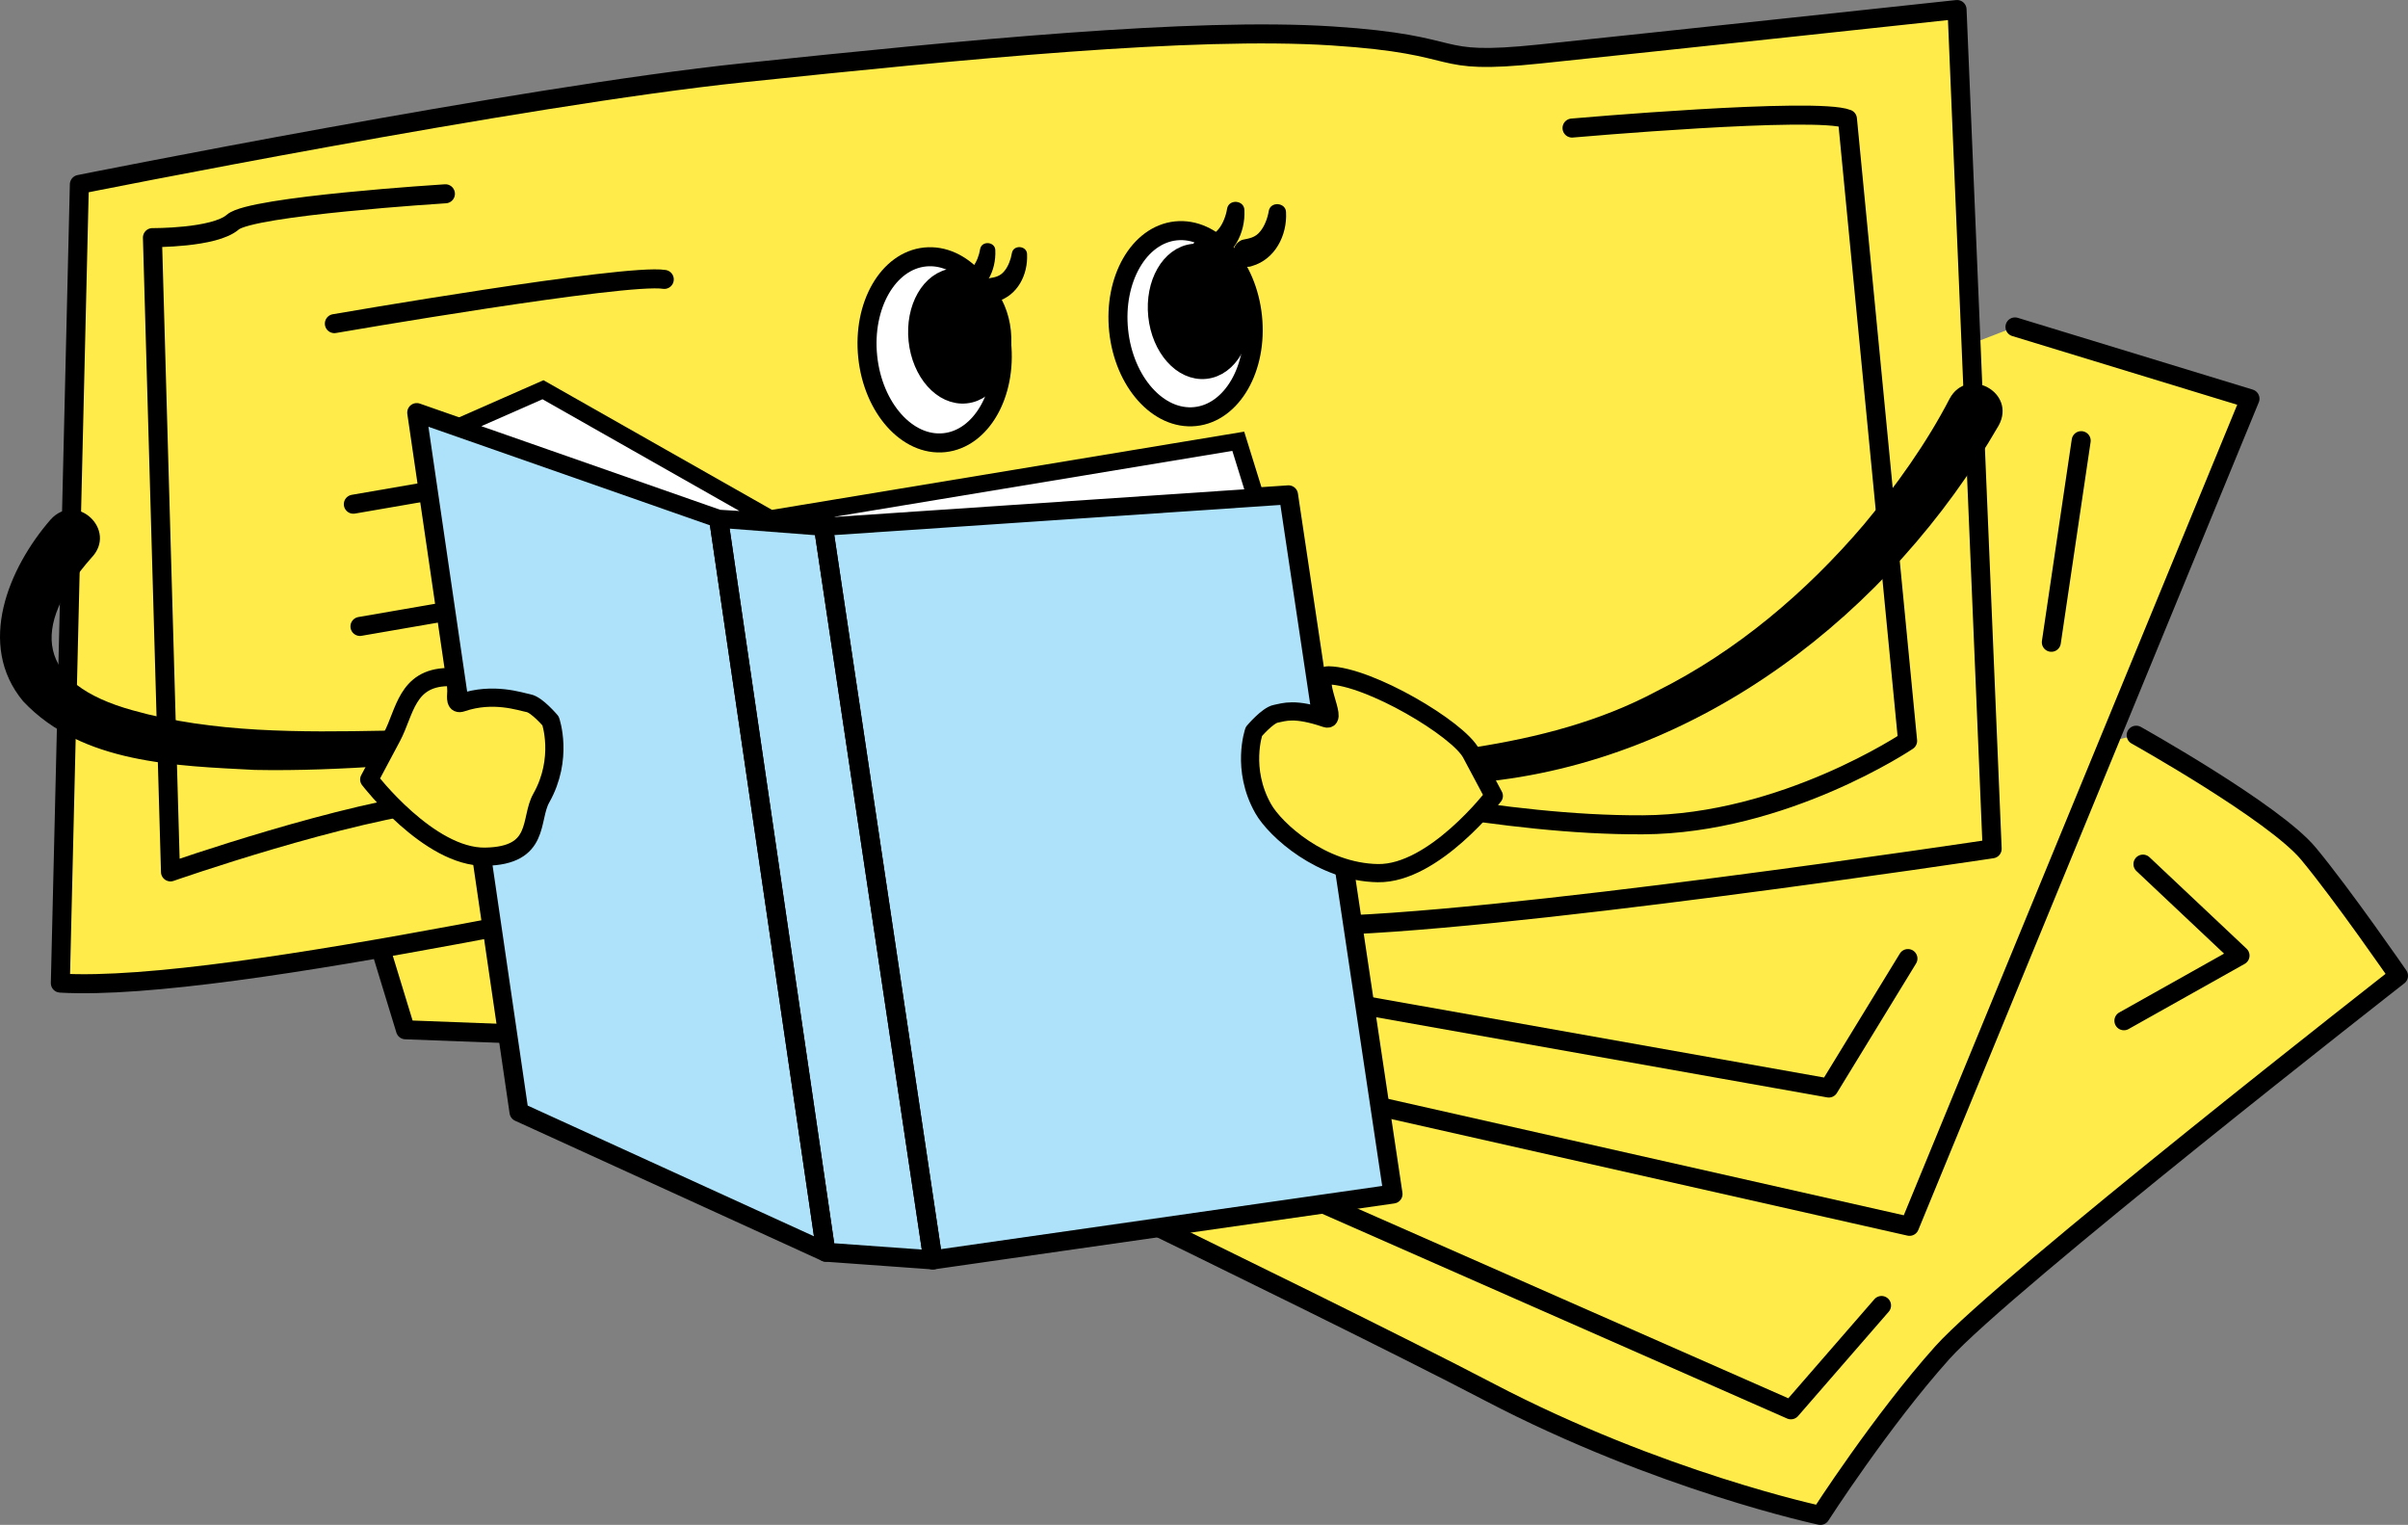 <?xml version="1.0" encoding="UTF-8"?>
<svg id="b" data-name="レイヤー 2" xmlns="http://www.w3.org/2000/svg" width="141.384" height="89.518" viewBox="0 0 141.384 89.518">
  <rect x="0" y="0" width="141.384" height="89.518" fill="#808080" stroke="none"/>
  <g id="c" data-name="レイヤー 1">
    <g>
      <g>
        <g>
          <g>
            <path d="M3.543,57.713l1.117-46.887s25.881-5.189,38.958-6.553c13.076-1.365,26.414-2.688,34.578-2.165,8.164.523,5.573,1.753,12.236,1.059,6.663-.694,24.475-2.608,24.475-2.608l2.061,49.27s-29.595,4.471-39.812,4.517c-10.218.046-19.834-4.58-27.953-3.61-8.119.97-35.519,7.559-45.659,6.977Z" style="fill: #ffec4a; stroke-width: 0px;"/>
            <polyline points="118.308 19.192 132.106 23.406 112.116 71.991 68.494 62.143 23.807 60.453 22.508 56.205" style="fill: #ffec4a; stroke-width: 0px;"/>
            <path d="M125.424,43.16s8.101,4.529,10.113,6.951c2.012,2.422,5.289,7.173,5.289,7.173,0,0-23.192,18.114-26.781,22.12-3.59,4.005-7.161,9.557-7.161,9.557,0,0-9.436-2.002-19.475-7.255-10.039-5.253-40.605-19.92-40.605-19.92" style="fill: #ffec4a; stroke-width: 0px;"/>
            <path d="M26.152,11.376s-11.395.713-12.48,1.66-4.722.913-4.722.913l1.06,37.235s10.307-3.609,16.234-4.205l5.927-.595" style="fill: none; stroke-width: 0px;"/>
            <path d="M92.301,7.517s14.345-1.262,16.17-.533l3.533,36.509s-7.252,4.885-15.544,4.927c-8.292.042-17.02-2.16-22.632-2.714-5.612-.554-17.068-1.765-19.294-1.1" style="fill: none; stroke-width: 0px;"/>
            <path d="M19.632,18.998s17.127-2.962,19.37-2.596" style="fill: none; stroke-width: 0px;"/>
            <line x1="20.746" y1="29.599" x2="34.952" y2="27.145" style="fill: none; stroke-width: 0px;"/>
            <line x1="21.135" y1="36.774" x2="29.474" y2="35.333" style="fill: none; stroke-width: 0px;"/>
            <path d="M90.408,13.037c8.381-.486,11.231,5.104,10.975,12.831-.256,7.727,1.11,17.539-10.975,16.888-12.085-.651-14.619-11.952-13.101-17.821,1.519-5.868,2.121-11.262,13.101-11.898Z" style="fill: none; stroke-width: 0px;"/>
            <line x1="122.195" y1="25.869" x2="120.443" y2="37.705" style="fill: none; stroke-width: 0px;"/>
            <polyline points="112.023 56.272 107.376 63.872 76.911 58.458" style="fill: none; stroke-width: 0px;"/>
            <polyline points="125.822 50.728 131.521 56.097 124.704 59.923" style="fill: none; stroke-width: 0px;"/>
            <polyline points="110.473 76.638 105.151 82.762 68.538 66.641" style="fill: none; stroke-width: 0px;"/>
          </g>
          <path d="M3.543,57.713l1.117-46.887s25.881-5.189,38.958-6.553c13.076-1.365,26.414-2.688,34.578-2.165,8.164.523,5.573,1.753,12.236,1.059,6.663-.694,24.475-2.608,24.475-2.608l2.061,49.27s-29.595,4.471-39.812,4.517c-10.218.046-19.834-4.58-27.953-3.61s-35.519,7.559-45.659,6.977Z" style="fill: none; stroke: #000; stroke-linecap: round; stroke-linejoin: round; stroke-width: 1.117px;"/>
          <polyline points="118.308 19.192 132.106 23.406 112.116 71.991 68.494 62.143 23.807 60.453 22.508 56.205" style="fill: none; stroke: #000; stroke-linecap: round; stroke-linejoin: round; stroke-width: 1.117px;"/>
          <path d="M125.424,43.16s8.101,4.529,10.113,6.951c2.012,2.422,5.289,7.173,5.289,7.173,0,0-23.192,18.114-26.781,22.12-3.59,4.005-7.161,9.557-7.161,9.557,0,0-9.436-2.002-19.475-7.255-10.039-5.253-40.605-19.92-40.605-19.92" style="fill: none; stroke: #000; stroke-linecap: round; stroke-linejoin: round; stroke-width: 1.117px;"/>
          <path d="M26.152,11.376s-11.395.713-12.48,1.66-4.722.913-4.722.913l1.06,37.235s10.307-3.609,16.234-4.205l5.927-.595" style="fill: none; stroke: #000; stroke-linecap: round; stroke-linejoin: round; stroke-width: 1.117px;"/>
          <path d="M92.301,7.517s14.345-1.262,16.17-.533l3.533,36.509s-7.252,4.885-15.544,4.927c-8.292.042-17.02-2.16-22.632-2.714-5.612-.554-17.068-1.765-19.294-1.1" style="fill: none; stroke: #000; stroke-linecap: round; stroke-linejoin: round; stroke-width: 1.117px;"/>
          <path d="M19.632,18.998s17.127-2.962,19.37-2.596" style="fill: none; stroke: #000; stroke-linecap: round; stroke-linejoin: round; stroke-width: 1.117px;"/>
          <line x1="20.746" y1="29.599" x2="34.952" y2="27.145" style="fill: none; stroke: #000; stroke-linecap: round; stroke-linejoin: round; stroke-width: 1.117px;"/>
          <line x1="21.135" y1="36.774" x2="29.474" y2="35.333" style="fill: none; stroke: #000; stroke-linecap: round; stroke-linejoin: round; stroke-width: 1.117px;"/>
          <line x1="122.195" y1="25.869" x2="120.443" y2="37.705" style="fill: none; stroke: #000; stroke-linecap: round; stroke-linejoin: round; stroke-width: 1.117px;"/>
          <polyline points="112.023 56.272 107.376 63.872 76.911 58.458" style="fill: none; stroke: #000; stroke-linecap: round; stroke-linejoin: round; stroke-width: 1.117px;"/>
          <polyline points="125.822 50.728 131.521 56.097 124.704 59.923" style="fill: none; stroke: #000; stroke-linecap: round; stroke-linejoin: round; stroke-width: 1.117px;"/>
          <polyline points="110.473 76.638 105.151 82.762 68.538 66.641" style="fill: none; stroke: #000; stroke-linecap: round; stroke-linejoin: round; stroke-width: 1.117px;"/>
        </g>
        <g>
          <g>
            <path d="M56.732,30.313s2.448,1.693,6.824,1.237" style="fill: none; stroke: #000; stroke-linecap: round; stroke-linejoin: round; stroke-width: 1.588px;"/>
            <path d="M69.979,28.934s-2.047,2.16-6.423,2.616" style="fill: none; stroke: #000; stroke-linecap: round; stroke-linejoin: round; stroke-width: 1.588px;"/>
          </g>
          <g>
            <g>
              <ellipse cx="54.877" cy="20.537" rx="3.951" ry="5.48" transform="translate(-1.831 5.792) rotate(-5.943)" style="fill: #fff; stroke-width: 0px;"/>
              <ellipse cx="69.61" cy="19.004" rx="3.951" ry="5.48" transform="translate(-1.593 7.309) rotate(-5.943)" style="fill: #fff; stroke-width: 0px;"/>
            </g>
            <g>
              <ellipse cx="54.877" cy="20.537" rx="3.951" ry="5.48" transform="translate(-1.831 5.792) rotate(-5.943)" style="fill: none; stroke: #000; stroke-linecap: round; stroke-linejoin: round; stroke-width: 1.117px;"/>
              <ellipse cx="69.61" cy="19.004" rx="3.951" ry="5.48" transform="translate(-1.593 7.309) rotate(-5.943)" style="fill: none; stroke: #000; stroke-linecap: round; stroke-linejoin: round; stroke-width: 1.117px;"/>
            </g>
            <ellipse cx="56.35" cy="19.718" rx="2.46" ry="3.425" transform="translate(-1.739 5.94) rotate(-5.943)" style="fill: #000; stroke: #000; stroke-linecap: round; stroke-linejoin: round; stroke-width: 1.117px;"/>
            <ellipse cx="70.422" cy="18.279" rx="2.46" ry="3.425" transform="translate(-1.514 7.389) rotate(-5.943)" style="fill: #000; stroke: #000; stroke-linecap: round; stroke-linejoin: round; stroke-width: 1.117px;"/>
          </g>
        </g>
        <g>
          <path d="M75.509,12.472c.07,1.339-.643,2.753-1.998,3.144-.428.159-.905-.062-1.058-.493-.152-.426.07-.895.497-1.046.393-.082.751-.121,1.042-.493.261-.308.437-.794.501-1.189.092-.594,1.016-.518,1.016.077h0Z" style="fill: #000; stroke-width: 0px;"/>
          <path d="M73.064,12.335c.069,1.339-.644,2.754-1.998,3.144-.427.159-.904-.062-1.057-.492-.152-.426.07-.895.496-1.047.394-.081.751-.12,1.042-.492.261-.309.437-.794.5-1.189.093-.595,1.016-.517,1.016.077h0Z" style="fill: #000; stroke-width: 0px;"/>
        </g>
        <g>
          <path d="M58.439,14.699c.052,1.18-.543,2.404-1.755,2.763-.389.14-.822-.07-.94-.469-.114-.38.102-.781.482-.895.335-.054.633-.112.881-.421.229-.272.385-.697.439-1.045.082-.522.893-.455.893.067h0Z" style="fill: #000; stroke-width: 0px;"/>
          <path d="M60.303,14.934c.053,1.18-.543,2.404-1.755,2.763-.389.14-.822-.07-.94-.469-.114-.38.102-.781.482-.895.336-.054.633-.112.881-.421.229-.272.384-.697.44-1.045.081-.522.893-.455.893.067h0Z" style="fill: #000; stroke-width: 0px;"/>
        </g>
      </g>
      <g>
        <g>
          <polygon points="24.469 24.221 30.474 65.284 48.492 73.509 42.187 30.422 24.469 24.221" style="fill: #ade2fa; stroke-width: 0px;"/>
          <polygon points="75.654 29.05 81.79 70.094 54.777 73.962 48.342 30.895 75.654 29.05" style="fill: #ade2fa; stroke-width: 0px;"/>
          <polygon points="48.492 73.509 54.777 73.962 48.342 30.895 42.187 30.422 48.492 73.509" style="fill: #ade2fa; stroke-width: 0px;"/>
        </g>
        <g>
          <polygon points="24.469 24.221 30.474 65.284 48.492 73.509 42.187 30.422 24.469 24.221" style="fill: none; stroke: #000; stroke-linecap: round; stroke-linejoin: round; stroke-width: 1.117px;"/>
          <polygon points="75.654 29.05 81.79 70.094 54.777 73.962 48.342 30.895 75.654 29.05" style="fill: none; stroke: #000; stroke-linecap: round; stroke-linejoin: round; stroke-width: 1.117px;"/>
          <polygon points="48.492 73.509 54.777 73.962 48.342 30.895 42.187 30.422 48.492 73.509" style="fill: none; stroke: #000; stroke-linecap: round; stroke-linejoin: round; stroke-width: 1.117px;"/>
        </g>
        <polygon points="26.899 25.071 31.881 22.879 45.234 30.453 72.704 25.904 73.722 29.181 49.054 30.846 42.187 30.422 26.899 25.071" style="fill: #fff; stroke: #000; stroke-miterlimit: 10;"/>
      </g>
      <path d="M117.36,24.963c-6.38,11.048-17.589,19.765-30.516,20.962-1.319.154-1.631-1.8-.31-2.047,3.721-.578,7.417-1.523,10.747-3.307,4.675-2.333,8.765-5.8,12.147-9.769,1.889-2.263,3.712-4.82,5.043-7.399,1.036-1.917,3.928-.378,2.888,1.561h0Z" style="fill: #000; stroke-width: 0px;"/>
      <path d="M87.708,46.725s-3.512,4.586-6.808,4.532c-3.296-.054-6.03-2.54-6.733-3.786-1.316-2.332-.545-4.53-.545-4.53,0,0,.77-1.888,4.225-.775.472.152-1.136-3.049.712-2.419s4.155,1.615,4.155,1.615l2.703,1.531,2.291,3.832Z" style="fill: #ffec4a; stroke-width: 0px;"/>
      <path d="M87.708,46.725s-3.512,4.586-6.808,4.532c-3.296-.054-6.03-2.54-6.733-3.786-1.316-2.332-.545-4.53-.545-4.53,0,0,.801-.949,1.288-1.04s1.089-.365,2.937.265c.784.267-.884-2.541.156-2.52,2.413.048,7.608,3.14,8.371,4.572l.36.676.975,1.83" style="fill: none; stroke: #000; stroke-linecap: round; stroke-linejoin: round; stroke-width: 1.068px;"/>
      <path d="M5.365,32.747c-3.596,4.078-3.227,7.387,2.423,8.951,4.707,1.334,9.89,1.292,14.811,1.196.578-.024,1.066.432,1.079,1.011.014.558-.418,1.024-.97,1.06-2.571.165-5.151.285-7.754.233-4.603-.246-10.137-.356-13.595-4.03-2.765-3.325-.842-7.837,1.606-10.66,1.506-1.681,3.969.616,2.4,2.239h0Z" style="fill: #000; stroke-width: 0px;"/>
      <path d="M21.679,45.76s3.512,4.586,6.808,4.532c3.296-.054,2.59-2.194,3.294-3.44,1.316-2.332.545-4.53.545-4.53,0,0-.801-.949-1.288-1.04s-2.076-.665-3.923-.035c-1.848.63-1.462-1.601-1.462-1.601l-1.683,2.282-2.291,3.832Z" style="fill: #ffec4a; stroke-width: 0px;"/>
      <path d="M21.679,45.76s3.512,4.586,6.808,4.532c3.296-.054,2.59-2.194,3.294-3.44,1.316-2.332.545-4.53.545-4.53,0,0-.801-.949-1.288-1.04s-2.076-.665-3.923-.035c-.784.267.206-1.521-.834-1.5-2.413.048-2.505,2.074-3.267,3.506l-.36.676-.975,1.83" style="fill: none; stroke: #000; stroke-linecap: round; stroke-linejoin: round; stroke-width: 1.068px;"/>
    </g>
  </g>
</svg>